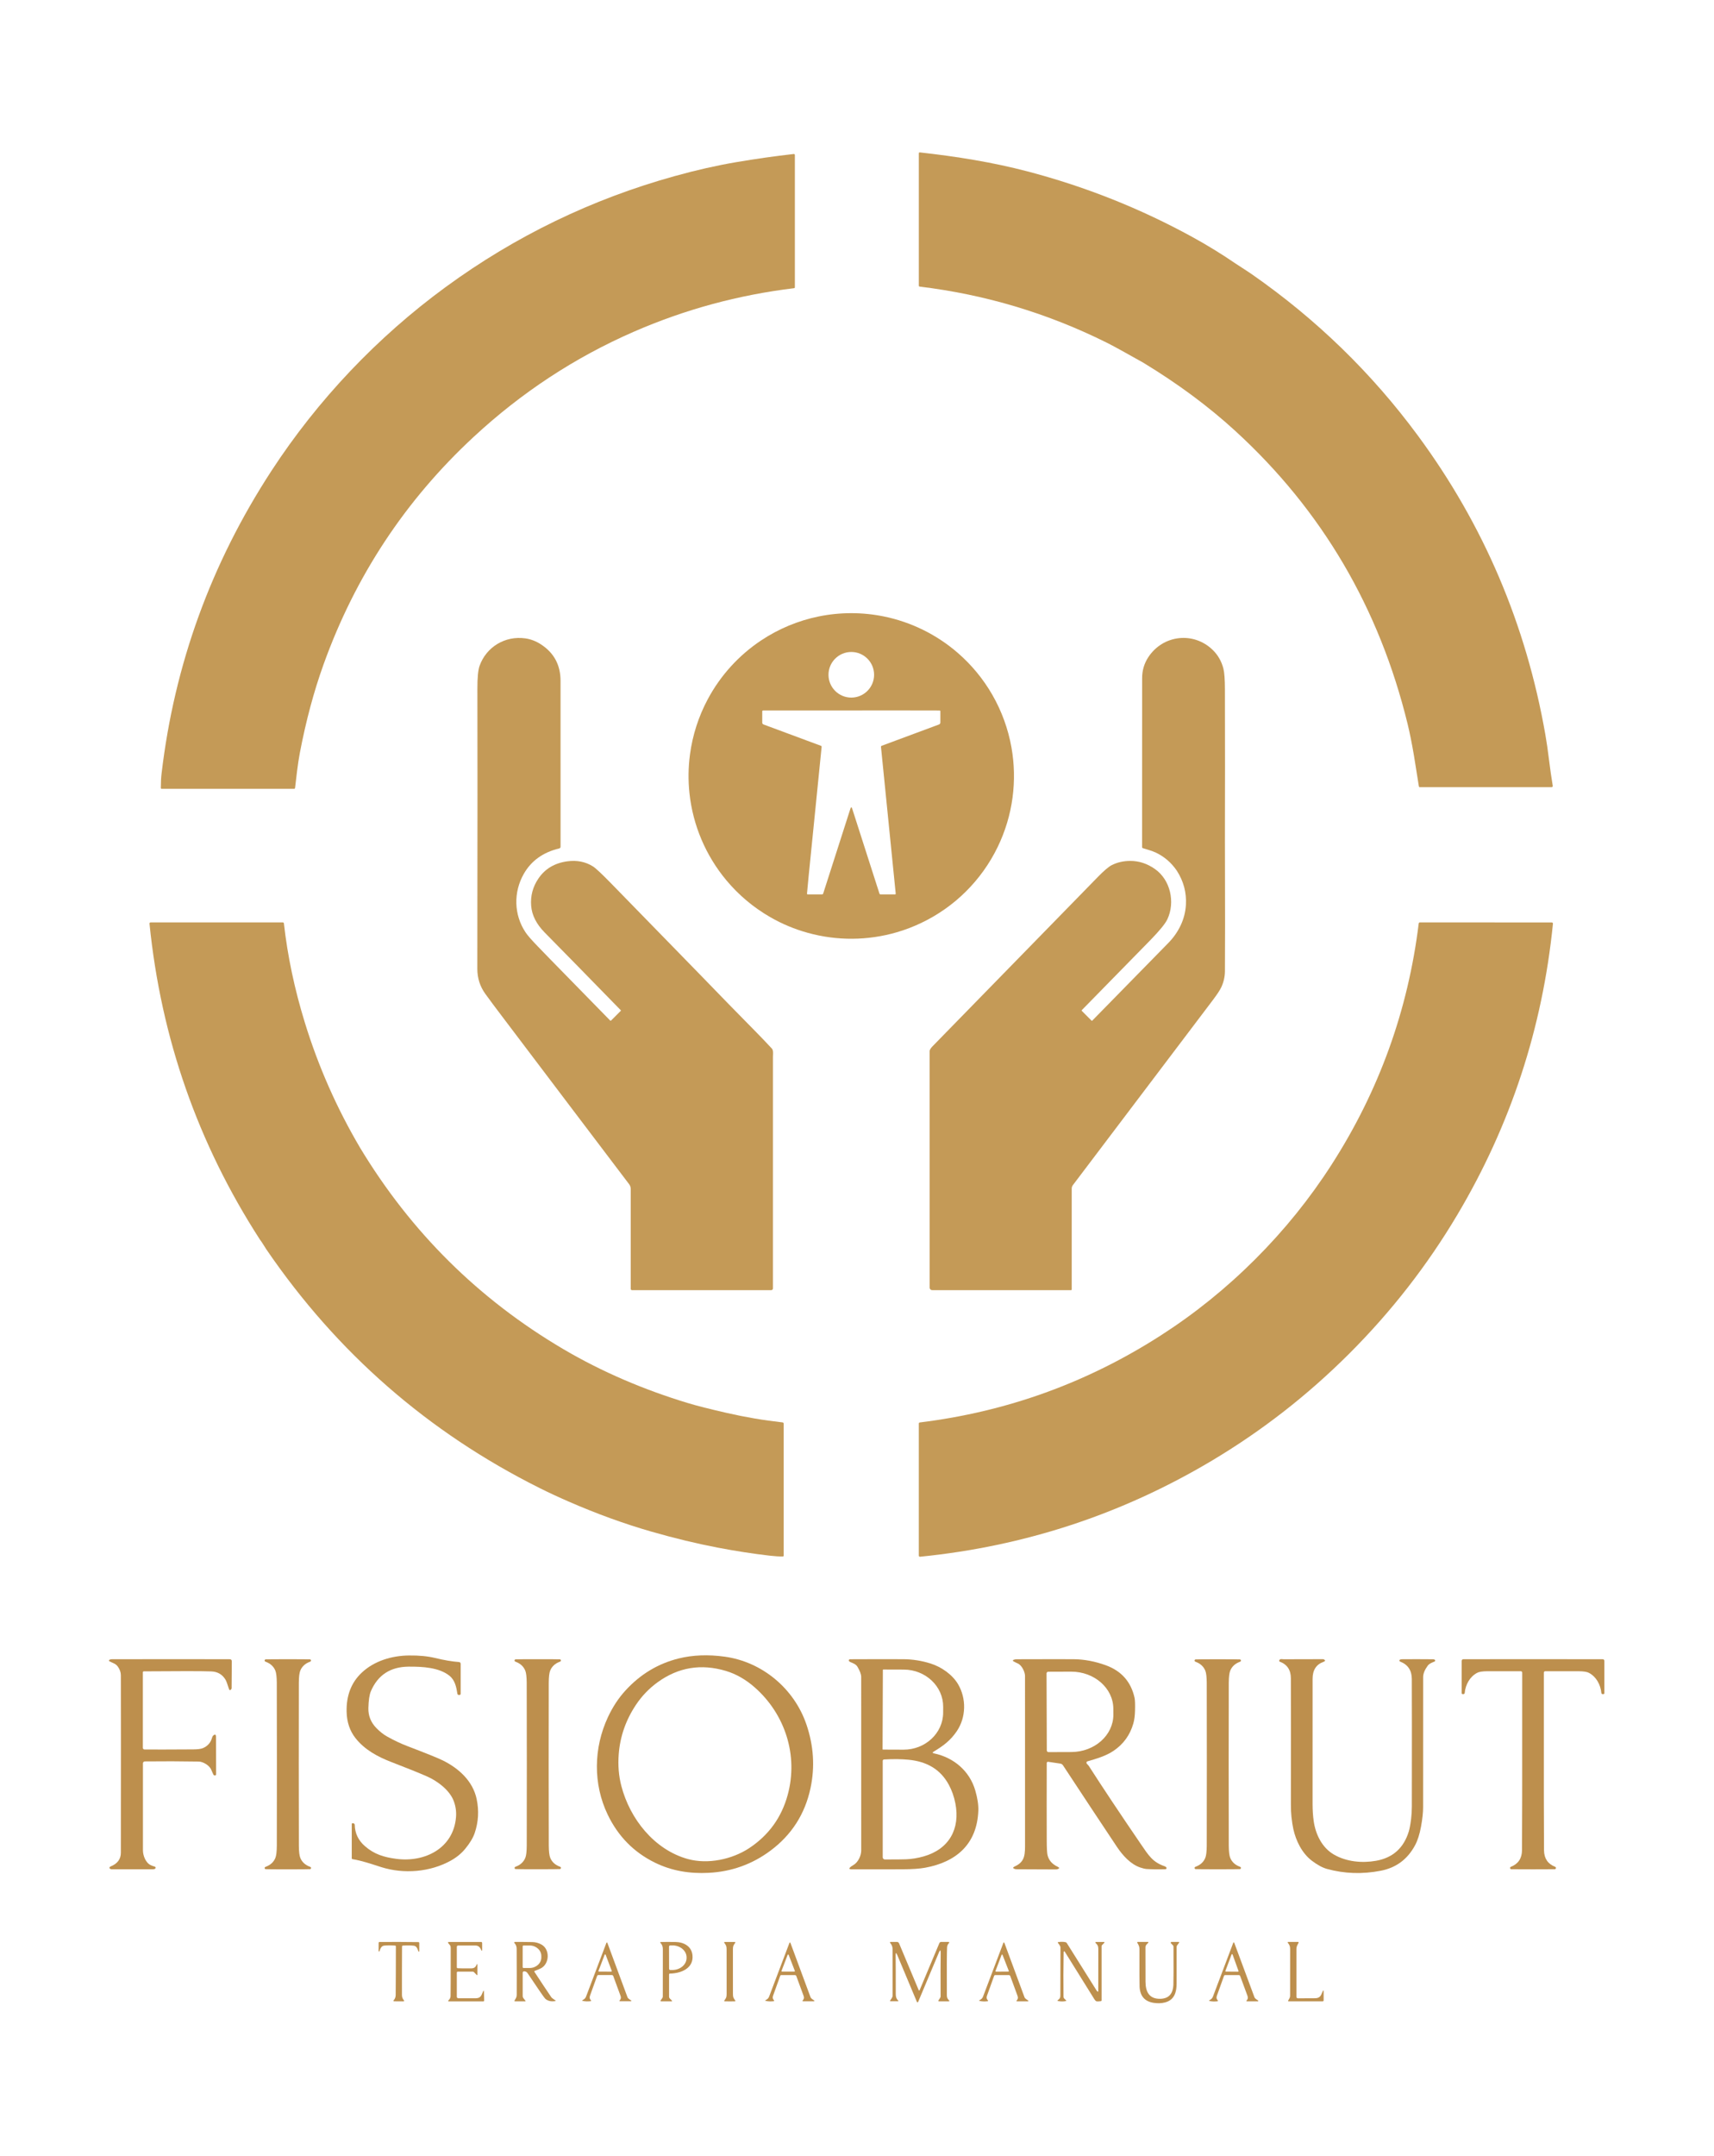 <svg xmlns="http://www.w3.org/2000/svg" width="1069" height="1344" viewBox="0 0 1069 1344" fill="none"><path d="M278.151 178.787C321.511 147.117 369.091 124.107 420.881 109.747C434.221 106.047 446.921 103.167 458.981 101.117C471.341 99.017 483.361 97.307 495.031 95.997C495.391 95.957 495.711 96.217 495.751 96.577C495.751 96.597 495.751 96.627 495.751 96.647V179.107C495.751 179.387 495.541 179.617 495.271 179.647C460.461 183.847 427.101 192.907 395.181 206.837C358.551 222.817 325.291 244.647 295.421 272.337C252.781 311.857 221.571 359.147 201.781 414.207C195.721 431.067 190.801 449.437 187.011 469.307C185.681 476.297 184.691 485.437 184.031 491.157C183.981 491.507 183.781 491.687 183.431 491.687H100.771C100.511 491.687 100.301 491.477 100.301 491.217C100.301 487.797 100.461 484.787 100.771 482.177C108.781 414.167 131.631 351.257 169.321 293.467C198.131 249.307 235.281 210.107 278.151 178.787Z" fill="#C49A57"></path><path d="M966.131 473.817C965.381 467.687 964.601 462.347 963.801 457.797C951.731 389.087 925.241 326.997 884.311 271.527C855.531 232.517 821.041 199.017 780.851 171.017C779.481 170.067 776.141 167.867 770.811 164.417C762.001 158.397 752.991 152.857 743.781 147.807C711.281 129.977 676.991 116.337 640.911 106.867C619.001 101.117 596.711 97.567 573.751 95.007C573.291 94.957 573.061 95.167 573.061 95.627V178.087C573.061 178.377 573.281 178.617 573.571 178.657C614.611 183.607 653.621 195.317 690.591 213.767C694.101 215.517 701.561 219.607 712.961 226.037C734.651 239.187 753.861 253.427 770.601 268.767C824.471 318.137 860.251 378.997 877.921 451.347C879.251 456.817 880.551 463.277 881.821 470.727C881.961 471.587 883.001 478.077 884.941 490.197C884.991 490.527 885.191 490.697 885.531 490.697H967.691C967.691 490.697 967.771 490.697 967.811 490.697C968.221 490.627 968.501 490.247 968.431 489.837C967.571 484.637 966.801 479.297 966.131 473.827V473.817Z" fill="#C49A57"></path><path d="M630.821 465.837C628.761 454.337 624.741 443.277 618.921 433.147C613.231 423.247 605.921 414.387 597.281 406.917C584.111 395.537 568.241 387.727 551.191 384.257C537.771 381.527 523.931 381.537 510.511 384.287C497.741 386.907 485.601 391.967 474.751 399.177C460.801 408.457 449.361 421.037 441.461 435.797C435.691 446.557 431.921 458.277 430.321 470.377C429.251 478.427 429.151 486.577 430.031 494.657C432.191 514.567 440.211 533.397 453.061 548.777C460.751 557.977 470.001 565.737 480.391 571.707C487.801 575.967 495.721 579.267 503.961 581.527C522.101 586.527 541.271 586.387 559.331 581.127C564.581 579.597 569.701 577.637 574.641 575.277C595.401 565.377 612.181 548.707 622.221 528.007C626.941 518.287 630.081 507.867 631.511 497.157C632.901 486.747 632.671 476.177 630.821 465.837ZM530.941 406.407C538.791 406.407 545.161 412.777 545.161 420.627C545.161 428.477 538.791 434.847 530.941 434.847C523.091 434.847 516.721 428.477 516.721 420.627C516.721 412.777 523.091 406.407 530.941 406.407ZM586.491 450.397C586.491 450.937 586.151 451.427 585.641 451.607L549.941 464.867C549.581 464.997 549.421 465.257 549.461 465.637L558.651 557.097C558.651 557.097 558.651 557.127 558.651 557.137C558.651 557.357 558.471 557.537 558.261 557.537H549.261C548.861 557.537 548.601 557.347 548.481 556.957L531.531 504.157C531.141 502.937 530.751 502.937 530.361 504.157L513.421 556.967C513.291 557.347 513.031 557.537 512.631 557.537H503.851C503.461 557.537 503.281 557.337 503.321 556.947L504.311 546.427L512.441 465.537C512.471 465.267 512.301 465.007 512.041 464.907L476.201 451.597C475.721 451.417 475.401 450.957 475.401 450.447V443.417C475.401 443.127 475.631 442.887 475.921 442.887L562.821 442.857L585.971 442.897C586.321 442.897 586.491 443.067 586.491 443.417V450.397Z" fill="#C49A57"></path><path d="M763.971 525.957C764.051 493.787 764.051 461.697 763.971 429.687C763.961 423.457 763.631 419.137 763.001 416.707C761.811 412.137 759.591 408.277 756.341 405.127C744.461 393.587 725.471 395.667 716.251 409.547C713.641 413.497 712.331 417.867 712.331 422.677C712.331 427.967 712.331 463.077 712.301 528.007C712.301 528.377 712.481 528.617 712.831 528.727C715.611 529.637 718.531 530.337 721.101 531.577C726.291 534.087 730.571 537.797 733.941 542.707C738.211 549.317 740.101 556.457 739.631 564.137C739.361 568.557 738.271 572.777 736.381 576.787C734.491 580.797 731.951 584.437 728.761 587.707C726.881 589.637 711.031 605.807 681.211 636.227C681.091 636.347 680.901 636.337 680.791 636.227L674.651 630.077C674.561 629.977 674.551 629.827 674.641 629.737C691.571 612.497 705.801 597.967 717.351 586.147C723.231 580.127 726.811 575.737 728.101 572.967C733.011 562.447 730.071 548.477 720.231 541.637C715.441 538.307 710.351 536.647 704.981 536.657C700.701 536.657 696.841 537.537 693.391 539.277C691.421 540.277 688.511 542.757 684.641 546.727C643.251 589.157 608.941 624.287 581.691 652.127C580.421 653.427 579.791 654.487 579.791 655.297C579.781 724.597 579.791 773.727 579.821 802.677C579.821 803.527 580.511 804.217 581.361 804.217H667.981C668.221 804.217 668.421 804.017 668.421 803.777V740.917C668.421 740.107 668.671 739.377 669.161 738.727C698.211 700.327 727.281 661.907 756.381 623.477C759.151 619.807 760.961 617.057 761.791 615.207C763.221 612.037 763.951 608.767 763.981 605.397C764.091 592.947 764.091 566.467 763.981 525.957H763.971Z" fill="#C49A57"></path><path d="M841.691 843.607C815.581 869.717 786.791 892.107 755.341 910.797C699.411 944.027 638.911 963.897 573.831 970.397C573.441 970.437 573.091 970.157 573.051 969.767C573.051 969.747 573.051 969.717 573.051 969.697V887.387C573.051 887.027 573.321 886.737 573.671 886.687C627.921 880.037 678.031 861.947 723.991 832.427C745.201 818.807 764.851 802.947 782.951 784.857C801.051 766.767 816.911 747.117 830.541 725.907C860.071 679.957 878.171 629.847 884.841 575.597C884.891 575.247 885.181 574.977 885.541 574.977L967.851 575.007C968.241 575.007 968.551 575.317 968.551 575.717C968.551 575.737 968.551 575.767 968.551 575.787C962.031 640.857 942.151 701.357 908.901 757.277C890.211 788.727 867.801 817.507 841.691 843.607Z" fill="#C49A57"></path><path d="M488.081 886.657C476.491 885.377 464.911 883.417 453.341 880.767C442.681 878.337 434.501 876.267 428.811 874.537C401.821 866.357 375.601 855.257 351.431 841.037C298.621 809.967 256.331 768.087 224.541 715.397C210.011 690.747 198.551 664.807 190.161 637.557C183.721 616.667 179.351 595.997 177.061 575.547C177.021 575.217 176.751 574.977 176.431 574.977H93.931C93.931 574.977 93.891 574.977 93.871 574.977C93.491 575.017 93.201 575.367 93.241 575.757C100.431 647.087 123.371 712.717 162.061 772.627C162.791 773.587 163.481 774.607 164.151 775.687C165.081 777.207 165.741 778.247 166.131 778.817C210.131 843.207 266.921 892.777 336.491 927.547C342.101 930.357 348.141 933.167 354.621 935.987C372.261 943.677 389.501 949.927 406.331 954.757C420.821 958.907 434.571 962.227 447.591 964.707C458.811 966.857 469.681 968.537 480.191 969.747C483.321 970.107 486.001 970.267 488.221 970.227C488.581 970.227 488.761 970.037 488.761 969.677V887.417C488.761 887.027 488.471 886.707 488.081 886.657Z" fill="#C49A57"></path><path d="M280.311 1044.57C273.941 1039.46 263.611 1038.82 254.771 1038.91C243.521 1039.02 235.721 1044.08 231.371 1054.08C230.411 1056.28 229.871 1059.83 229.751 1064.74C229.641 1069.51 231.291 1073.65 234.721 1077.17C236.881 1079.39 239.091 1081.14 241.341 1082.41C245.691 1084.86 250.011 1086.9 254.291 1088.53C265.951 1092.97 273.281 1095.93 276.271 1097.42C286.191 1102.34 294.951 1110.29 297.291 1121.48C298.801 1128.69 298.391 1135.71 296.081 1142.56C295.031 1145.67 293.021 1149 290.051 1152.57C287.661 1155.44 284.691 1157.86 281.141 1159.83C268.201 1167 251.861 1168.3 237.801 1163.88C231.791 1161.99 225.971 1159.91 219.851 1158.91C219.541 1158.86 219.381 1158.68 219.381 1158.37V1137.01C219.381 1136.75 219.591 1136.54 219.851 1136.54H220.251C220.791 1136.54 221.241 1136.98 221.251 1137.53C221.361 1142.8 223.481 1147.22 227.591 1150.8C233.411 1155.88 239.491 1157.72 247.271 1158.73C265.021 1161.03 282.861 1152.11 284.411 1132.66C284.681 1129.25 284.211 1125.92 282.981 1122.66C280.451 1115.92 272.931 1110.27 266.451 1107.4C261.631 1105.27 254.201 1102.27 244.151 1098.4C235.501 1095.07 227.421 1090.71 221.721 1083.47C218.181 1078.98 216.331 1073.51 216.181 1067.06C215.941 1056.91 219.101 1048.77 225.651 1042.62C233.381 1035.38 244.251 1032.06 255.061 1031.94C261.321 1031.87 266.741 1032.39 271.321 1033.5C277.071 1034.89 282.021 1035.73 286.191 1036.03C286.941 1036.08 287.311 1036.48 287.311 1037.23V1055.83C287.311 1056.23 286.981 1056.56 286.581 1056.56H286.151C285.711 1056.56 285.341 1056.24 285.271 1055.81C284.611 1051.61 283.761 1047.34 280.311 1044.57Z" fill="#BD8F4D"></path><path d="M480.471 1153.66C469.101 1162.11 456.281 1166.7 441.991 1167.44C430.241 1168.05 419.031 1166.28 408.391 1161.05C395.281 1154.6 385.491 1144.64 379.021 1131.17C369.811 1112.01 370.191 1089.62 379.141 1070.42C382.111 1064.06 385.761 1058.51 390.091 1053.78C399.361 1043.65 410.441 1036.98 423.351 1033.79C432.071 1031.64 441.591 1031.27 451.921 1032.68C475.441 1035.89 495.331 1052.63 502.951 1074.94C507.471 1088.19 508.321 1101.42 505.511 1114.61C502.061 1130.79 493.721 1143.81 480.471 1153.66ZM387.541 1113.35C392.861 1133.76 408.011 1153.03 429.001 1158.83C441.481 1162.27 456.661 1159.06 467.321 1152C479.491 1143.93 487.481 1132.85 491.301 1118.76C497.961 1094.22 489.691 1068.63 470.851 1051.96C465.201 1046.96 459.151 1043.5 452.711 1041.57C437.241 1036.95 423.061 1039.3 410.171 1048.62C404.861 1052.47 400.361 1057.14 396.681 1062.64C390.341 1072.11 386.741 1082.39 385.891 1093.48C385.351 1100.43 385.891 1107.06 387.541 1113.35Z" fill="#BD8F4D"></path><path d="M89.681 1041.84C89.361 1041.84 89.101 1042.1 89.101 1042.42V1089.53C89.101 1090.09 89.561 1090.54 90.121 1090.55C95.741 1090.6 105.921 1090.58 120.671 1090.49C123.391 1090.47 125.371 1090.2 126.621 1089.67C129.221 1088.57 131.221 1086.53 132.051 1083.84C132.361 1082.85 132.581 1082.29 132.711 1082.15C134.051 1080.74 134.721 1080.99 134.731 1082.92L134.791 1106.03C134.791 1106.33 134.651 1106.55 134.341 1106.68C134.051 1106.8 133.771 1106.78 133.501 1106.63C133.301 1106.52 133.141 1106.33 133.031 1106.08C132.381 1104.68 131.951 1103.73 131.761 1103.22C130.651 1100.37 126.481 1098.11 124.011 1098.07C112.821 1097.88 101.601 1097.85 90.331 1097.98C89.681 1097.98 89.151 1098.51 89.151 1099.16C89.111 1118.55 89.111 1136.64 89.151 1153.41C89.151 1156.69 90.851 1161.23 94.111 1162.7C94.901 1163.05 95.701 1163.34 96.521 1163.56C96.901 1163.66 97.121 1164.05 97.021 1164.43C97.011 1164.47 96.991 1164.51 96.981 1164.55C96.771 1164.98 96.271 1165.2 95.461 1165.2C87.811 1165.23 79.161 1165.24 69.511 1165.22C69.341 1165.22 69.171 1165.17 69.011 1165.1C68.241 1164.74 68.051 1164.32 68.441 1163.85C68.591 1163.68 68.791 1163.54 69.051 1163.43C73.261 1161.74 75.371 1158.89 75.381 1154.87C75.431 1101.07 75.431 1064.22 75.381 1044.33C75.381 1042.47 74.751 1040.65 73.481 1038.86C72.151 1036.98 70.111 1036.57 68.301 1035.61C68.031 1035.47 67.921 1035.13 68.061 1034.86C68.121 1034.75 68.201 1034.67 68.311 1034.61C68.731 1034.4 69.201 1034.29 69.711 1034.29C99.271 1034.22 123.781 1034.22 143.241 1034.29C144.131 1034.29 144.581 1034.74 144.571 1035.64L144.451 1052.46C144.451 1052.57 144.411 1052.68 144.351 1052.77C143.641 1053.84 143.101 1053.81 142.741 1052.66C141.831 1049.73 141.141 1047.88 140.691 1047.11C138.711 1043.77 135.731 1042.03 131.741 1041.88C125.891 1041.67 111.871 1041.66 89.681 1041.84Z" fill="#BD8F4D"></path><path d="M172.701 1099.76C172.701 1070.92 172.671 1053.98 172.631 1048.95C172.601 1045.3 172.301 1042.78 171.731 1041.39C170.661 1038.79 168.661 1036.95 165.751 1035.88C165.201 1035.68 164.971 1035.38 165.041 1034.98C165.101 1034.65 165.381 1034.4 165.711 1034.38C166.941 1034.31 171.541 1034.28 179.501 1034.28C187.461 1034.28 192.061 1034.31 193.291 1034.38C193.621 1034.39 193.911 1034.64 193.971 1034.97C194.041 1035.38 193.811 1035.68 193.261 1035.88C190.351 1036.95 188.351 1038.79 187.281 1041.39C186.711 1042.78 186.411 1045.3 186.381 1048.95C186.341 1053.98 186.321 1070.91 186.331 1099.76C186.331 1128.6 186.361 1145.54 186.401 1150.57C186.431 1154.22 186.731 1156.74 187.301 1158.13C188.371 1160.73 190.371 1162.57 193.291 1163.64C193.841 1163.84 194.071 1164.14 194.001 1164.54C193.941 1164.88 193.661 1165.13 193.321 1165.14C192.091 1165.21 187.491 1165.24 179.531 1165.24C171.571 1165.24 166.971 1165.22 165.741 1165.15C165.401 1165.14 165.121 1164.89 165.061 1164.55C164.991 1164.15 165.221 1163.85 165.771 1163.65C168.681 1162.57 170.681 1160.73 171.751 1158.13C172.321 1156.74 172.621 1154.22 172.651 1150.57C172.691 1145.54 172.711 1128.61 172.701 1099.76Z" fill="#BD8F4D"></path><path d="M328.571 1099.73C328.571 1070.9 328.541 1053.96 328.501 1048.93C328.471 1045.28 328.171 1042.77 327.601 1041.38C326.531 1038.78 324.531 1036.94 321.621 1035.87C321.071 1035.67 320.841 1035.37 320.911 1034.97C320.971 1034.64 321.251 1034.39 321.581 1034.37C322.811 1034.3 327.411 1034.27 335.371 1034.27C343.331 1034.27 347.931 1034.29 349.161 1034.36C349.491 1034.38 349.771 1034.63 349.831 1034.96C349.901 1035.36 349.671 1035.66 349.121 1035.86C346.211 1036.93 344.211 1038.77 343.141 1041.37C342.571 1042.76 342.271 1045.28 342.251 1048.93C342.211 1053.96 342.191 1070.89 342.201 1099.72C342.201 1128.55 342.231 1145.49 342.271 1150.52C342.301 1154.17 342.601 1156.68 343.171 1158.07C344.241 1160.67 346.241 1162.51 349.151 1163.58C349.701 1163.78 349.931 1164.08 349.861 1164.48C349.801 1164.81 349.521 1165.06 349.191 1165.08C347.961 1165.15 343.361 1165.18 335.401 1165.19C327.441 1165.19 322.841 1165.16 321.611 1165.09C321.281 1165.07 321.001 1164.82 320.941 1164.49C320.871 1164.09 321.101 1163.79 321.651 1163.59C324.561 1162.52 326.561 1160.68 327.631 1158.08C328.201 1156.69 328.501 1154.17 328.521 1150.52C328.561 1145.49 328.581 1128.56 328.571 1099.73Z" fill="#BD8F4D"></path><path d="M582.351 1091.85C581.451 1092.38 581.511 1092.76 582.541 1092.98C594.821 1095.57 604.731 1103.9 608.271 1116.1C609.671 1120.93 610.301 1125.12 610.171 1128.67C609.371 1149.61 596.341 1160.72 577.001 1164.25C573.511 1164.88 568.811 1165.21 562.881 1165.22C548.111 1165.25 537.541 1165.26 531.181 1165.25C529.511 1165.25 529.321 1164.72 530.611 1163.66C530.941 1163.39 531.491 1163.03 532.271 1162.57C535.321 1160.78 537.131 1156.61 537.131 1153.52C537.121 1115.04 537.111 1078.98 537.121 1045.34C537.121 1043.71 536.341 1041.59 534.781 1038.97C533.781 1037.3 531.721 1036.63 530.361 1036.06C529.841 1035.84 529.531 1035.56 529.441 1035.21C529.331 1034.83 529.551 1034.44 529.931 1034.33C529.991 1034.31 530.061 1034.3 530.131 1034.3C540.581 1034.24 551.611 1034.23 563.221 1034.27C569.071 1034.29 574.811 1035.19 580.421 1036.96C587.191 1039.1 594.001 1043.88 597.521 1049.83C602.771 1058.69 602.631 1070.49 596.701 1079.2C592.741 1085.01 588.191 1088.37 582.351 1091.85ZM550.631 1040.93L550.451 1090.37C550.451 1090.5 550.561 1090.61 550.691 1090.61L563.471 1090.66C577.101 1090.71 588.181 1080.38 588.231 1067.6L588.251 1063.98C588.301 1051.19 577.291 1040.79 563.661 1040.74L550.881 1040.7C550.751 1040.7 550.651 1040.8 550.641 1040.93H550.631ZM591.771 1112.55C586.461 1102.73 577.851 1098.04 566.681 1096.94C562.201 1096.5 557.091 1096.44 551.351 1096.77C550.901 1096.79 550.541 1097.17 550.541 1097.63V1157.73C550.541 1158.49 551.151 1159.11 551.911 1159.11C558.631 1159.11 563.011 1159.07 565.061 1158.99C568.671 1158.85 572.321 1158.26 576.031 1157.21C592.041 1152.68 598.931 1139.92 595.861 1124.18C595.031 1119.94 593.671 1116.06 591.771 1112.55Z" fill="#BD8F4D"></path><path d="M653.741 1098.22C653.301 1098.16 652.901 1098.46 652.841 1098.9C652.841 1098.93 652.841 1098.97 652.841 1099C652.791 1116.93 652.791 1133.07 652.841 1147.41C652.851 1152.12 653.021 1155.13 653.351 1156.45C654.131 1159.64 656.231 1162.04 659.641 1163.63C660.961 1164.25 660.881 1164.77 659.411 1165.2C659.141 1165.27 658.581 1165.31 657.721 1165.3C656.411 1165.3 648.661 1165.26 634.471 1165.2C633.731 1165.2 633.241 1165.15 633.001 1165.07C631.571 1164.59 631.551 1164.04 632.931 1163.42C639.571 1160.45 639.301 1155.65 639.301 1148.47C639.301 1105.09 639.301 1070.48 639.291 1044.65C639.291 1042.4 637.411 1038.04 634.731 1036.91C634.111 1036.65 633.201 1036.2 632.011 1035.55C631.781 1035.43 631.691 1035.14 631.811 1034.91C631.861 1034.81 631.941 1034.74 632.051 1034.7C632.691 1034.43 633.411 1034.3 634.221 1034.3C653.821 1034.24 665.701 1034.23 669.851 1034.28C676.421 1034.36 683.071 1035.63 689.801 1038.09C699.461 1041.63 705.401 1048.38 707.611 1058.34C707.911 1059.69 708.011 1062.38 707.901 1066.39C707.821 1069.52 707.471 1072.17 706.851 1074.33C704.771 1081.56 700.651 1087.25 694.481 1091.4C689.761 1094.57 684.061 1096.25 678.231 1097.94C677.771 1098.08 677.501 1098.56 677.641 1099.02C677.661 1099.08 677.681 1099.14 677.711 1099.19C678.001 1099.73 678.731 1100.27 679.071 1100.8C687.841 1114.45 698.621 1130.63 711.391 1149.32C716.431 1156.69 718.891 1160.75 726.311 1163.32C726.891 1163.52 727.281 1163.79 727.471 1164.14C727.661 1164.48 727.541 1164.9 727.201 1165.09C727.101 1165.14 726.991 1165.17 726.881 1165.18C722.751 1165.32 718.761 1165.27 714.911 1165.04C714.141 1164.99 712.901 1164.69 711.211 1164.13C705.341 1162.2 700.331 1156.8 696.631 1151.27C687.381 1137.42 676.161 1120.47 662.971 1100.41C662.591 1099.84 661.981 1099.45 661.301 1099.35L653.751 1098.22H653.741ZM652.721 1043.14L652.881 1091.12C652.881 1091.71 653.351 1092.18 653.941 1092.18H653.951L668.201 1092.13C682.711 1092.08 694.431 1081.63 694.391 1068.8L694.371 1065.18C694.331 1052.34 682.531 1041.98 668.021 1042.03L653.771 1042.08C653.191 1042.08 652.721 1042.56 652.721 1043.14Z" fill="#BD8F4D"></path><path d="M759.501 1034.31C767.461 1034.31 772.051 1034.34 773.281 1034.41C773.621 1034.42 773.901 1034.67 773.961 1035.01C774.031 1035.41 773.801 1035.71 773.251 1035.91C770.341 1036.98 768.341 1038.82 767.271 1041.42C766.701 1042.81 766.401 1045.33 766.371 1048.98C766.331 1054.01 766.311 1070.93 766.311 1099.76C766.311 1128.59 766.331 1145.52 766.371 1150.55C766.401 1154.2 766.701 1156.71 767.271 1158.1C768.341 1160.7 770.341 1162.54 773.251 1163.61C773.801 1163.81 774.031 1164.11 773.961 1164.51C773.901 1164.85 773.621 1165.1 773.281 1165.11C772.051 1165.18 767.461 1165.21 759.501 1165.21C751.541 1165.21 746.951 1165.18 745.721 1165.11C745.381 1165.1 745.101 1164.85 745.041 1164.51C744.971 1164.11 745.201 1163.81 745.751 1163.61C748.661 1162.54 750.661 1160.7 751.731 1158.1C752.301 1156.71 752.601 1154.2 752.631 1150.55C752.671 1145.52 752.691 1128.59 752.691 1099.76C752.691 1070.93 752.671 1054.01 752.631 1048.98C752.601 1045.33 752.301 1042.81 751.731 1041.42C750.661 1038.82 748.661 1036.98 745.751 1035.91C745.201 1035.71 744.971 1035.41 745.041 1035.01C745.101 1034.68 745.381 1034.43 745.711 1034.41C746.941 1034.34 751.541 1034.31 759.501 1034.31Z" fill="#BD8F4D"></path><path d="M890.381 1038.41C888.531 1040.96 887.611 1043.29 887.601 1045.4C887.571 1058.59 887.571 1085.64 887.581 1126.57C887.581 1129.85 887.141 1133.88 886.261 1138.67C885.391 1143.4 884.161 1147.24 882.591 1150.18C877.921 1158.93 870.801 1164.25 861.211 1166.12C849.741 1168.37 838.551 1168 827.661 1165.01C824.771 1164.21 821.581 1162.48 818.111 1159.83C812.001 1155.16 808.251 1147.41 806.651 1140.22C806.201 1138.23 805.811 1135.67 805.461 1132.54C805.231 1130.39 805.111 1127.8 805.111 1124.76C805.151 1090.75 805.151 1064.56 805.101 1046.17C805.101 1041 802.791 1037.54 798.191 1035.8C797.851 1035.67 797.731 1035.44 797.831 1035.09C798.021 1034.42 798.551 1034.12 799.421 1034.21C800.071 1034.28 800.441 1034.31 800.531 1034.31C802.821 1034.29 810.811 1034.27 824.491 1034.25C825.101 1034.25 825.441 1034.26 825.501 1034.29C826.741 1034.92 826.721 1035.46 825.441 1035.92C820.911 1037.53 818.651 1041.05 818.651 1046.46C818.621 1064.38 818.621 1090.43 818.641 1124.61C818.641 1128.4 818.871 1131.92 819.331 1135.17C820.501 1143.46 824.531 1151.72 831.881 1156.01C839.751 1160.6 849.641 1161.47 858.301 1159.91C868.731 1158.04 875.511 1151.93 878.661 1141.59C879.191 1139.82 879.671 1137.24 880.091 1133.83C880.391 1131.38 880.541 1128.75 880.551 1125.96C880.601 1086.51 880.601 1060.03 880.531 1046.52C880.501 1041.19 878.061 1037.6 873.221 1035.73C872.881 1035.6 872.711 1035.23 872.841 1034.89C872.901 1034.73 873.021 1034.6 873.181 1034.53C873.511 1034.38 874.001 1034.3 874.641 1034.29C880.541 1034.24 886.901 1034.24 893.711 1034.31C894.041 1034.31 894.391 1034.39 894.751 1034.56C895.071 1034.71 895.201 1035.08 895.051 1035.4C894.981 1035.54 894.871 1035.65 894.731 1035.71C893.521 1036.22 891.451 1036.91 890.381 1038.41Z" fill="#BD8F4D"></path><path d="M956.131 1034.24C980.081 1034.24 994.541 1034.26 999.491 1034.29C1000.24 1034.29 1000.62 1034.68 1000.62 1035.43V1055.36C1000.62 1055.81 1000.4 1056.04 999.951 1056.04H999.521C999.121 1056.04 998.791 1055.74 998.751 1055.34C998.251 1050.13 995.591 1045.22 991.001 1042.78C989.791 1042.13 987.711 1041.8 984.781 1041.78C977.931 1041.74 970.911 1041.74 963.721 1041.77C963.251 1041.77 962.871 1042.16 962.871 1042.63C962.831 1108.56 962.871 1145.48 962.981 1153.41C963.051 1158.46 965.351 1161.88 969.861 1163.65C970.311 1163.83 970.491 1164.13 970.411 1164.56C970.351 1164.92 970.041 1165.18 969.681 1165.18C965.171 1165.21 960.641 1165.23 956.111 1165.23C951.581 1165.23 947.061 1165.21 942.551 1165.18C942.191 1165.18 941.881 1164.92 941.821 1164.56C941.741 1164.13 941.921 1163.83 942.371 1163.65C946.881 1161.88 949.181 1158.46 949.251 1153.41C949.361 1145.48 949.411 1108.56 949.391 1042.63C949.391 1042.16 949.011 1041.78 948.541 1041.77C941.351 1041.73 934.331 1041.73 927.481 1041.77C924.551 1041.79 922.471 1042.12 921.261 1042.77C916.671 1045.21 914.011 1050.12 913.511 1055.33C913.471 1055.73 913.141 1056.03 912.741 1056.03H912.311C911.861 1056.03 911.641 1055.8 911.641 1055.35V1035.42C911.651 1034.67 912.021 1034.29 912.771 1034.28C917.721 1034.25 932.181 1034.24 956.131 1034.24Z" fill="#BD8F4D"></path><path d="M248.831 1210.51C255.981 1210.53 260.031 1210.56 261.001 1210.61C261.271 1210.62 261.491 1210.85 261.491 1211.12V1216.3C261.491 1216.46 261.411 1216.53 261.251 1216.51C261.151 1216.5 261.061 1216.47 260.991 1216.44C260.941 1216.42 260.921 1216.39 260.911 1216.34C260.351 1214.18 259.421 1213.02 258.111 1212.86C256.161 1212.63 253.891 1212.6 251.301 1212.78C250.931 1212.81 250.741 1213.01 250.741 1213.39C250.681 1224.18 250.661 1234.25 250.691 1243.62C250.691 1244.99 251.121 1245.96 251.971 1247C252.191 1247.27 252.101 1247.45 251.711 1247.53C251.591 1247.55 250.601 1247.56 248.731 1247.55C246.861 1247.55 245.861 1247.54 245.741 1247.51C245.351 1247.43 245.261 1247.25 245.481 1246.98C246.341 1245.95 246.761 1244.98 246.781 1243.61C246.861 1234.24 246.901 1224.17 246.901 1213.38C246.901 1213 246.711 1212.8 246.341 1212.77C243.751 1212.58 241.481 1212.59 239.531 1212.81C238.221 1212.96 237.281 1214.12 236.711 1216.27C236.711 1216.32 236.681 1216.35 236.631 1216.37C236.561 1216.4 236.471 1216.43 236.371 1216.44C236.211 1216.46 236.131 1216.39 236.131 1216.23L236.161 1211.05C236.161 1210.78 236.381 1210.55 236.651 1210.54C237.621 1210.5 241.681 1210.49 248.831 1210.51Z" fill="#BD8F4D"></path><path d="M284.911 1229.65V1244.69C284.911 1245.2 285.321 1245.61 285.841 1245.62C289.531 1245.66 293.151 1245.66 296.711 1245.62C299.821 1245.59 300.221 1243.85 301.201 1241.56C301.601 1240.63 301.811 1240.67 301.841 1241.7L301.971 1246.96C301.981 1247.36 301.791 1247.56 301.391 1247.56H280.081C279.371 1247.56 279.271 1247.32 279.801 1246.84C280.511 1246.19 280.921 1245.38 281.011 1244.43C281.071 1243.84 281.101 1233.87 281.111 1214.54C281.111 1213.69 281.031 1213.15 280.881 1212.93C280.511 1212.38 280.141 1211.91 279.771 1211.51C279.161 1210.86 279.311 1210.53 280.201 1210.53H300.011C300.481 1210.53 300.711 1210.76 300.711 1211.22V1215.41C300.711 1216.26 300.521 1216.3 300.151 1215.54C299.311 1213.81 298.541 1212.73 296.291 1212.72C291.841 1212.69 288.361 1212.69 285.841 1212.72C285.221 1212.72 284.911 1213.04 284.911 1213.66V1226.33C284.911 1226.64 285.151 1226.89 285.451 1226.9C287.521 1227 289.581 1227.02 291.631 1226.97C293.841 1226.91 296.021 1227.54 297.121 1224.99C297.551 1223.99 297.771 1224.03 297.771 1225.12V1230.82C297.771 1231.29 297.631 1231.38 297.351 1231.11L295.571 1229.32C295.381 1229.13 295.161 1229.04 294.891 1229.04H285.531C285.121 1229.04 284.911 1229.25 284.911 1229.66V1229.65Z" fill="#BD8F4D"></path><path d="M333.351 1229.21C337.181 1235.06 340.681 1240.32 343.861 1245C344.091 1245.33 344.941 1246 346.421 1246.99C346.701 1247.18 346.671 1247.31 346.341 1247.36C343.741 1247.81 341.651 1247.32 340.071 1245.91C339.721 1245.6 338.571 1244.02 336.611 1241.16C334.301 1237.8 331.791 1234.09 329.071 1230.02C328.521 1229.19 327.761 1228.8 326.801 1228.83C326.351 1228.85 326.001 1229.22 326.001 1229.67V1244.32C326.001 1244.78 326.151 1245.19 326.441 1245.56L327.681 1247.12C327.901 1247.4 327.831 1247.54 327.481 1247.54H321.311C320.841 1247.54 320.731 1247.34 320.971 1246.93C321.831 1245.48 322.261 1244.91 322.271 1243.44C322.311 1236.82 322.301 1227.25 322.231 1214.73C322.231 1213.35 321.761 1212.17 320.841 1211.18C320.691 1211.02 320.701 1210.76 320.861 1210.61C320.931 1210.54 321.031 1210.51 321.131 1210.51C324.681 1210.5 328.281 1210.52 331.951 1210.59C334.031 1210.62 335.971 1211.15 337.761 1212.17C343.161 1215.24 342.741 1224.23 337.281 1226.99C336.351 1227.46 335.111 1227.97 333.581 1228.52C333.341 1228.6 333.211 1228.87 333.301 1229.11C333.311 1229.15 333.331 1229.18 333.351 1229.21ZM325.981 1213.28V1226.2C325.981 1226.51 326.231 1226.76 326.541 1226.76H330.341C334.361 1226.76 337.621 1223.81 337.621 1220.18V1219.3C337.621 1215.67 334.361 1212.72 330.341 1212.72H326.541C326.231 1212.72 325.981 1212.97 325.981 1213.28Z" fill="#BD8F4D"></path><path d="M417.291 1230.83V1244.67C417.291 1245.09 417.461 1245.49 417.751 1245.78L418.991 1247.02C419.341 1247.37 419.261 1247.54 418.771 1247.54H412.471C411.901 1247.54 411.781 1247.3 412.121 1246.83L413.051 1245.55C413.271 1245.24 413.381 1244.92 413.381 1244.57C413.351 1236.9 413.361 1227.01 413.411 1214.9C413.411 1213.34 412.901 1212.06 411.861 1211.06C411.741 1210.95 411.741 1210.77 411.851 1210.65C411.901 1210.59 411.971 1210.56 412.051 1210.56C414.461 1210.5 417.521 1210.49 421.251 1210.54C426.331 1210.61 431.261 1213.08 431.881 1218.7C432.781 1226.78 425.011 1230.11 417.891 1230.23C417.491 1230.23 417.291 1230.44 417.291 1230.83ZM417.261 1213.44L417.301 1227.24C417.301 1227.67 417.641 1228.01 418.071 1228.01C418.071 1228.01 418.071 1228.01 418.081 1228.01H419.361C424.271 1227.98 428.231 1224.6 428.221 1220.45V1220.15C428.211 1216 424.211 1212.64 419.311 1212.66H418.031C417.611 1212.68 417.271 1213.02 417.271 1213.44H417.261Z" fill="#BD8F4D"></path><path d="M455.141 1210.53C457.031 1210.53 458.111 1210.53 458.381 1210.55C458.531 1210.56 458.651 1210.69 458.641 1210.85C458.641 1210.9 458.621 1210.95 458.591 1210.99C457.461 1212.59 457.111 1213.01 457.111 1215.05C457.111 1219.72 457.111 1224.38 457.111 1229.04C457.111 1233.71 457.111 1238.37 457.131 1243.04C457.131 1245.08 457.481 1245.5 458.611 1247.1C458.701 1247.23 458.671 1247.4 458.541 1247.49C458.501 1247.52 458.441 1247.54 458.391 1247.54C458.121 1247.55 457.051 1247.56 455.161 1247.56C453.271 1247.56 452.201 1247.56 451.931 1247.54C451.781 1247.54 451.651 1247.41 451.661 1247.25C451.661 1247.2 451.681 1247.14 451.711 1247.1C452.841 1245.5 453.191 1245.08 453.191 1243.04C453.191 1238.37 453.191 1233.71 453.191 1229.05C453.191 1224.39 453.191 1219.72 453.171 1215.05C453.171 1213.01 452.821 1212.59 451.681 1210.99C451.591 1210.86 451.621 1210.69 451.751 1210.6C451.791 1210.57 451.851 1210.55 451.901 1210.55C452.171 1210.54 453.251 1210.53 455.131 1210.53H455.141Z" fill="#BD8F4D"></path><path d="M558.601 1218.88C558.671 1225.02 558.691 1233.11 558.681 1243.16C558.681 1244.85 559.161 1246.13 560.111 1246.99C560.481 1247.32 560.421 1247.49 559.921 1247.49H555.531C555.061 1247.49 554.971 1247.3 555.241 1246.93C556.211 1245.61 556.701 1244.69 556.701 1244.16C556.701 1229.51 556.701 1219.77 556.681 1214.92C556.671 1213.47 556.161 1212.21 555.171 1211.12C555.031 1210.97 555.041 1210.74 555.191 1210.6C555.261 1210.54 555.351 1210.5 555.451 1210.5H559.411C559.991 1210.5 560.521 1210.85 560.741 1211.39L573.001 1240.61C573.061 1240.76 573.231 1240.83 573.381 1240.77C573.461 1240.74 573.511 1240.68 573.541 1240.61L585.871 1211.25C586.061 1210.8 586.511 1210.5 587.001 1210.5H591.601C591.831 1210.5 592.011 1210.68 592.011 1210.91C592.011 1211.03 591.961 1211.15 591.871 1211.23C591.141 1211.87 590.751 1212.77 590.681 1213.92C590.521 1216.61 590.471 1226.52 590.541 1243.63C590.541 1245.24 590.921 1245.93 591.891 1246.94C592.261 1247.33 592.181 1247.53 591.631 1247.53H585.691C585.171 1247.53 585.061 1247.32 585.371 1246.9C586.221 1245.74 586.641 1244.95 586.641 1244.53C586.591 1231.78 586.611 1222.75 586.701 1217.43C586.731 1215.35 586.341 1215.27 585.541 1217.18L572.631 1247.89C572.541 1248.1 572.291 1248.2 572.081 1248.11C571.981 1248.07 571.911 1247.99 571.861 1247.89L559.611 1218.67C558.921 1217.02 558.581 1217.09 558.601 1218.88Z" fill="#BD8F4D"></path><path d="M663.551 1216.46C663.451 1216.56 663.401 1216.77 663.391 1217.09C663.211 1226.48 663.181 1235.7 663.301 1244.74C663.301 1245.15 663.461 1245.51 663.751 1245.8L664.911 1246.96C665.101 1247.15 665.061 1247.27 664.811 1247.34C663.381 1247.69 661.741 1247.69 659.871 1247.35C659.441 1247.27 659.391 1247.1 659.741 1246.83C660.771 1246.02 661.321 1245.53 661.331 1244.07C661.361 1236.7 661.391 1226.64 661.401 1213.9C661.401 1213.32 660.881 1212.41 659.851 1211.16C659.601 1210.85 659.671 1210.67 660.061 1210.61C661.711 1210.36 663.211 1210.38 664.561 1210.66C664.901 1210.73 665.161 1210.92 665.351 1211.22C670.401 1219.31 676.611 1229.19 683.981 1240.87C684.171 1241.17 684.391 1241.38 684.651 1241.5C684.761 1241.56 684.891 1241.5 684.951 1241.39C684.961 1241.36 684.971 1241.33 684.971 1241.3C685.021 1232.91 685.031 1224.56 685.001 1216.27C685.001 1214.26 685.211 1212.89 683.571 1211.44C682.891 1210.83 683.011 1210.53 683.921 1210.53H688.311C688.961 1210.53 689.051 1210.76 688.591 1211.22L687.281 1212.53C687.131 1212.68 687.051 1212.89 687.051 1213.1V1246.85C687.051 1247.18 686.881 1247.38 686.551 1247.43C685.721 1247.56 684.891 1247.6 684.081 1247.56C683.591 1247.53 683.051 1247.04 682.451 1246.07C674.221 1232.89 668.081 1223.04 664.031 1216.51C663.891 1216.28 663.731 1216.26 663.551 1216.46Z" fill="#BD8F4D"></path><path d="M715.191 1212C714.691 1212.5 714.411 1213.18 714.401 1213.89C714.401 1220.99 714.401 1228.17 714.441 1235.42C714.481 1241.66 716.801 1246.13 723.721 1245.96C728.881 1245.83 731.581 1242.9 731.821 1237.17C731.931 1234.74 731.951 1226.83 731.891 1213.46C731.891 1213.11 731.761 1212.82 731.521 1212.58L730.321 1211.38C730.121 1211.17 730.121 1210.85 730.321 1210.65C730.421 1210.55 730.541 1210.5 730.681 1210.5H734.931C735.481 1210.5 735.591 1210.72 735.261 1211.16L734.181 1212.6C733.961 1212.89 733.851 1213.21 733.851 1213.57C733.851 1221.18 733.851 1228.79 733.841 1236.4C733.841 1241.79 732.481 1246.72 726.571 1248.23C724.471 1248.77 722.191 1248.86 719.721 1248.51C714.031 1247.7 711.041 1244.34 710.741 1238.41C710.651 1236.69 710.631 1228.86 710.661 1214.93C710.661 1213.36 710.121 1212.36 709.381 1211.13C709.131 1210.71 709.251 1210.5 709.741 1210.5H715.691C716.361 1210.5 716.461 1210.73 715.991 1211.2L715.191 1212Z" fill="#BD8F4D"></path><path d="M808.551 1244.72C808.551 1245.24 808.971 1245.66 809.491 1245.66C812.031 1245.66 815.601 1245.64 820.211 1245.61C823.211 1245.58 823.931 1243.92 824.761 1241.71C825.271 1240.35 825.531 1240.4 825.531 1241.85V1246.93C825.531 1247.27 825.251 1247.55 824.911 1247.55H803.731C803.361 1247.55 803.261 1247.39 803.431 1247.06C803.511 1246.91 803.781 1246.43 804.231 1245.61C804.491 1245.14 804.621 1244.63 804.621 1244.09C804.621 1231.16 804.631 1221.43 804.641 1214.9C804.641 1213.21 804.231 1212.35 803.311 1211.18C802.961 1210.73 803.061 1210.51 803.631 1210.51H809.451C809.951 1210.51 810.081 1210.73 809.841 1211.17C809.171 1212.38 808.571 1213.38 808.561 1214.88C808.551 1222.64 808.541 1232.59 808.561 1244.72H808.551Z" fill="#BD8F4D"></path><path d="M620.741 1231.16C620.421 1231.16 620.131 1231.36 620.021 1231.67C618.201 1236.71 616.721 1240.82 615.581 1244.01C615.131 1245.26 615.331 1246.05 616.111 1246.93C616.381 1247.23 616.321 1247.41 615.911 1247.47C614.261 1247.68 612.631 1247.63 611.041 1247.31C610.571 1247.22 610.541 1247.05 610.961 1246.82C611.961 1246.25 612.691 1245.7 613.081 1244.65C617.231 1233.58 621.441 1222.47 625.711 1211.3C625.981 1210.6 626.251 1210.6 626.501 1211.31L638.941 1244.92C639.111 1245.39 639.451 1245.79 639.951 1246.14L641.251 1247.03C641.381 1247.12 641.411 1247.29 641.321 1247.42C641.271 1247.5 641.181 1247.54 641.091 1247.54H634.401C633.881 1247.54 633.791 1247.34 634.141 1246.96C634.931 1246.08 635.021 1245.22 634.651 1244.19C634.021 1242.42 632.501 1238.3 630.111 1231.83C629.951 1231.39 629.641 1231.17 629.181 1231.17H620.741V1231.16ZM620.881 1228.62C620.821 1228.78 620.901 1228.96 621.061 1229.02C621.101 1229.03 621.141 1229.04 621.181 1229.04L628.881 1229C629.051 1229 629.191 1228.86 629.191 1228.69C629.191 1228.65 629.191 1228.62 629.171 1228.58L625.261 1218.55C625.191 1218.39 625.011 1218.32 624.851 1218.39C624.781 1218.42 624.721 1218.48 624.691 1218.56L620.881 1228.62Z" fill="#BD8F4D"></path><path d="M373.151 1231.16C372.831 1231.16 372.541 1231.36 372.431 1231.66C370.611 1236.69 369.131 1240.8 367.991 1243.98C367.541 1245.23 367.751 1246.01 368.531 1246.89C368.801 1247.19 368.741 1247.37 368.331 1247.43C366.681 1247.65 365.051 1247.6 363.461 1247.28C362.991 1247.19 362.971 1247.02 363.381 1246.79C364.381 1246.22 365.111 1245.66 365.501 1244.62C369.651 1233.57 373.851 1222.48 378.111 1211.33C378.381 1210.63 378.641 1210.63 378.901 1211.33L391.321 1244.88C391.491 1245.35 391.821 1245.75 392.321 1246.1L393.621 1246.98C393.751 1247.07 393.781 1247.24 393.691 1247.37C393.641 1247.45 393.551 1247.49 393.461 1247.49H386.781C386.261 1247.49 386.171 1247.3 386.521 1246.91C387.311 1246.03 387.401 1245.17 387.031 1244.15C386.401 1242.39 384.891 1238.28 382.501 1231.81C382.341 1231.38 382.031 1231.16 381.571 1231.15H373.151V1231.16ZM373.261 1228.57C373.201 1228.74 373.291 1228.93 373.461 1228.99C373.491 1229 373.531 1229.01 373.571 1229.01L381.241 1229.03C381.421 1229.03 381.571 1228.88 381.571 1228.7C381.571 1228.66 381.571 1228.62 381.551 1228.58L377.731 1218.49C377.671 1218.32 377.481 1218.23 377.311 1218.29C377.221 1218.32 377.151 1218.4 377.111 1218.49L373.261 1228.57Z" fill="#BD8F4D"></path><path d="M487.321 1231.16C487.001 1231.16 486.711 1231.36 486.601 1231.67C484.781 1236.7 483.301 1240.8 482.171 1243.99C481.721 1245.23 481.931 1246.02 482.701 1246.9C482.971 1247.2 482.911 1247.38 482.501 1247.44C480.851 1247.65 479.231 1247.6 477.641 1247.28C477.171 1247.19 477.141 1247.02 477.561 1246.79C478.561 1246.23 479.281 1245.67 479.671 1244.62C483.821 1233.57 488.021 1222.48 492.281 1211.33C492.551 1210.64 492.811 1210.64 493.071 1211.35L505.491 1244.89C505.661 1245.36 506.001 1245.76 506.491 1246.11L507.791 1247C507.921 1247.09 507.951 1247.26 507.861 1247.39C507.811 1247.47 507.721 1247.51 507.631 1247.51H500.951C500.431 1247.5 500.341 1247.31 500.691 1246.92C501.481 1246.05 501.571 1245.19 501.201 1244.16C500.571 1242.4 499.061 1238.29 496.671 1231.83C496.511 1231.39 496.201 1231.17 495.741 1231.17H487.321V1231.16ZM487.421 1228.58C487.361 1228.75 487.451 1228.94 487.621 1229C487.651 1229.01 487.691 1229.02 487.731 1229.02H495.421C495.601 1229.02 495.751 1228.86 495.751 1228.68C495.751 1228.64 495.751 1228.6 495.731 1228.56L491.871 1218.55C491.811 1218.38 491.621 1218.29 491.451 1218.35C491.361 1218.38 491.291 1218.46 491.251 1218.55L487.421 1228.58Z" fill="#BD8F4D"></path><path d="M764.121 1231.16C763.801 1231.16 763.511 1231.36 763.401 1231.67C761.581 1236.72 760.101 1240.84 758.961 1244.03C758.511 1245.28 758.721 1246.07 759.501 1246.95C759.771 1247.25 759.711 1247.43 759.301 1247.49C757.641 1247.71 756.011 1247.66 754.421 1247.34C753.951 1247.25 753.921 1247.08 754.341 1246.85C755.341 1246.28 756.071 1245.72 756.461 1244.67C760.611 1233.58 764.811 1222.45 769.081 1211.26C769.351 1210.56 769.611 1210.56 769.871 1211.27L782.361 1244.92C782.531 1245.39 782.871 1245.79 783.371 1246.14L784.671 1247.03C784.801 1247.12 784.831 1247.29 784.741 1247.42C784.691 1247.5 784.601 1247.54 784.511 1247.54H777.811C777.291 1247.54 777.201 1247.35 777.551 1246.96C778.341 1246.08 778.431 1245.22 778.061 1244.19C777.431 1242.42 775.911 1238.3 773.501 1231.82C773.341 1231.38 773.031 1231.16 772.571 1231.16H764.121ZM764.271 1228.57C764.211 1228.74 764.291 1228.92 764.461 1228.98C764.491 1228.99 764.531 1229 764.561 1229L772.141 1229.06C772.321 1229.06 772.461 1228.93 772.471 1228.75C772.471 1228.71 772.471 1228.67 772.451 1228.63L768.731 1218.33C768.671 1218.16 768.491 1218.08 768.321 1218.13C768.231 1218.16 768.161 1218.23 768.131 1218.32L764.271 1228.57Z" fill="#BD8F4D"></path><path d="M482.151 656.717C482.211 655.267 481.971 654.247 481.441 653.677C478.271 650.247 475.051 646.877 471.791 643.567C459.961 631.577 448.171 619.497 436.421 607.337C417.971 588.447 399.521 569.527 381.051 550.577C375.241 544.627 371.481 541.117 369.761 540.047C365.091 537.137 359.751 536.087 353.751 536.917C345.861 538.007 339.851 541.607 335.741 547.727C332.291 552.847 330.801 558.457 331.271 564.567C331.721 570.457 334.521 576.007 339.651 581.217C351.401 593.127 367.261 609.327 387.231 629.797C387.311 629.877 387.311 629.957 387.221 630.047L381.081 636.187C380.941 636.327 380.721 636.317 380.591 636.187L343.031 597.807C340.401 595.077 337.781 592.377 335.171 589.687C331.521 585.927 329.051 583.097 327.781 581.187C320.431 570.167 320.181 556.117 326.701 544.687C331.351 536.557 338.701 531.287 348.761 528.877C349.331 528.737 349.621 528.377 349.611 527.787C349.581 510.597 349.581 476.137 349.601 424.397C349.601 414.537 345.521 406.957 337.371 401.667C334.301 399.667 331.061 398.427 327.661 397.937C315.001 396.137 303.291 403.327 299.111 415.037C298.181 417.647 297.721 422.437 297.741 429.407C297.831 459.437 297.821 517.607 297.701 603.917C297.701 609.747 299.381 614.977 302.761 619.627C305.971 624.037 309.191 628.367 312.431 632.617L356.931 691.407L392.381 738.177C393.031 739.027 393.381 740.067 393.381 741.137V803.467C393.381 803.877 393.721 804.217 394.131 804.217H481.031C481.611 804.217 482.081 803.747 482.081 803.157C482.091 768.457 482.101 720.267 482.091 658.587C482.091 658.527 482.111 657.907 482.161 656.717H482.151Z" fill="#C49A57"></path></svg>